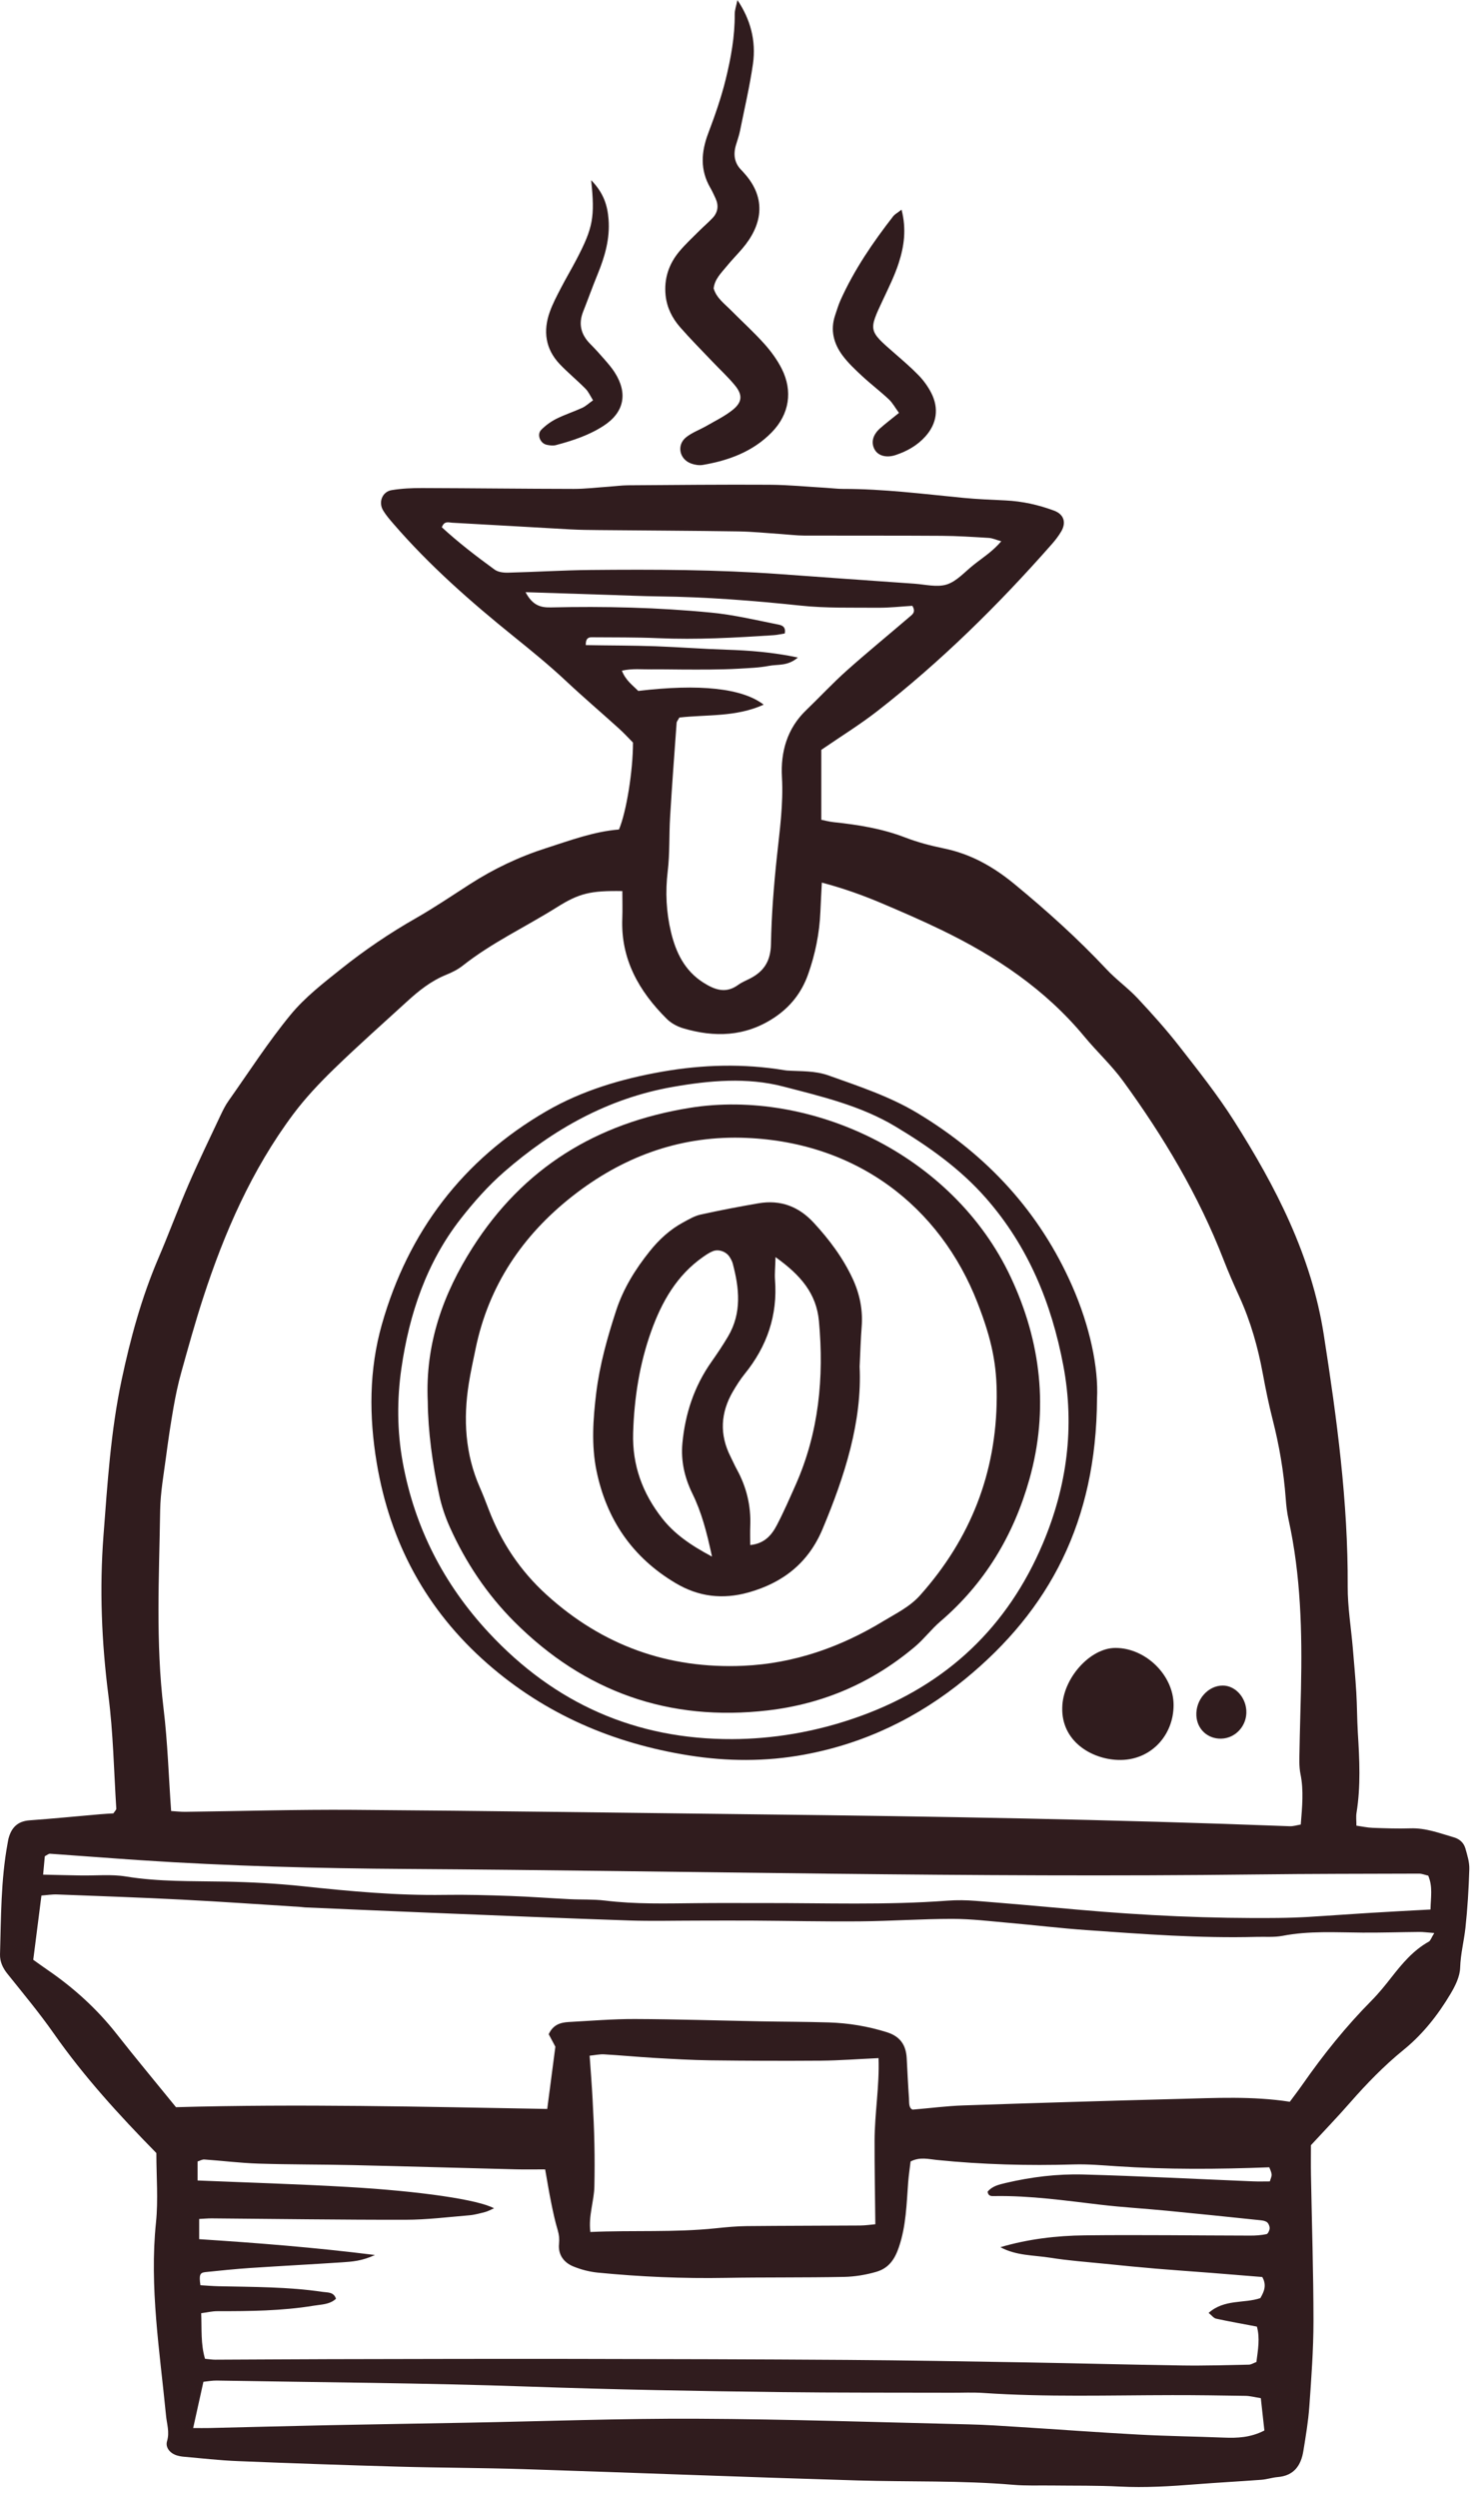 <svg style="fill-rule:evenodd;clip-rule:evenodd;stroke-linejoin:round;stroke-miterlimit:2;" xml:space="preserve" viewBox="0 0 101 170" height="100%" width="100%" xmlns:xlink="http://www.w3.org/1999/xlink" xmlns="http://www.w3.org/2000/svg">    <g transform="matrix(1,0,0,1,-919.499,-1269.62)">        <g>            <g>                <g transform="matrix(1,0,0,-1,919.5,1458.28)">                    <path style="fill:rgb(48,28,30);fill-rule:nonzero;" d="M10.641,42.191C8.076,44.803 5.697,47.414 3.659,50.326C2.676,51.729 1.575,53.048 0.504,54.386C0.185,54.785 -0.013,55.211 0,55.707C0.073,58.225 0.055,60.75 0.513,63.242C0.533,63.347 0.547,63.454 0.572,63.558C0.76,64.311 1.183,64.766 2.013,64.825C3.618,64.941 5.218,65.1 6.82,65.239C7.135,65.267 7.451,65.28 7.716,65.297C7.814,65.452 7.919,65.538 7.914,65.618C7.751,68.185 7.706,70.768 7.378,73.313C6.913,76.949 6.764,80.574 7.044,84.225C7.314,87.755 7.536,91.291 8.272,94.761C8.871,97.591 9.63,100.381 10.774,103.055C11.491,104.73 12.121,106.442 12.845,108.114C13.527,109.687 14.277,111.231 15.007,112.783C15.167,113.121 15.335,113.464 15.55,113.767C16.942,115.737 18.253,117.777 19.782,119.635C20.758,120.821 22.018,121.792 23.23,122.759C24.823,124.03 26.51,125.174 28.287,126.187C29.544,126.904 30.745,127.717 31.964,128.501C33.594,129.551 35.318,130.371 37.178,130.967C38.814,131.491 40.417,132.093 42.126,132.231C42.625,133.402 43.081,136.207 43.08,138.144C42.788,138.438 42.465,138.792 42.111,139.111C40.918,140.191 39.693,141.233 38.522,142.332C37.385,143.398 36.185,144.375 34.974,145.352C32.05,147.709 29.225,150.188 26.761,153.043C26.517,153.326 26.267,153.614 26.076,153.933C25.736,154.498 26.016,155.213 26.658,155.318C27.341,155.43 28.046,155.461 28.741,155.459C32.176,155.449 35.612,155.406 39.046,155.401C39.847,155.399 40.648,155.5 41.451,155.554C41.878,155.584 42.306,155.642 42.734,155.646C45.954,155.668 49.175,155.702 52.395,155.683C53.68,155.674 54.966,155.547 56.251,155.472C56.626,155.45 57.001,155.399 57.376,155.401C60.118,155.403 62.833,155.057 65.554,154.792C66.515,154.699 67.482,154.663 68.447,154.616C69.583,154.56 70.67,154.319 71.738,153.922C72.415,153.67 72.576,153.11 72.228,152.511C72.04,152.189 71.804,151.889 71.556,151.609C67.93,147.494 64.036,143.656 59.704,140.281C58.524,139.364 57.245,138.575 55.896,137.649L55.896,132.891C56.157,132.84 56.449,132.759 56.748,132.728C58.406,132.553 60.036,132.292 61.608,131.686C62.454,131.36 63.345,131.126 64.236,130.943C66.072,130.568 67.608,129.699 69.053,128.508C71.252,126.696 73.36,124.8 75.308,122.722C75.965,122.018 76.767,121.449 77.425,120.747C78.413,119.691 79.384,118.609 80.273,117.468C81.557,115.821 82.867,114.175 83.985,112.412C86.841,107.91 89.261,103.222 90.097,97.844C90.982,92.167 91.752,86.492 91.723,80.73C91.716,79.342 91.949,77.954 92.068,76.564C92.152,75.551 92.247,74.538 92.308,73.523C92.363,72.612 92.358,71.699 92.412,70.79C92.524,68.967 92.616,67.148 92.322,65.333C92.28,65.075 92.315,64.805 92.315,64.462C92.694,64.41 93.053,64.328 93.415,64.315C94.273,64.284 95.134,64.25 95.991,64.279C97.038,64.315 97.986,63.948 98.957,63.665C99.347,63.549 99.625,63.292 99.732,62.913C99.863,62.453 100.014,61.973 99.999,61.505C99.958,60.169 99.878,58.83 99.734,57.5C99.635,56.603 99.403,55.729 99.376,54.806C99.359,54.203 99.045,53.565 98.723,53.026C97.869,51.59 96.837,50.277 95.534,49.218C94.194,48.13 93.006,46.902 91.872,45.609C91.026,44.641 90.133,43.715 89.22,42.726C89.22,42.098 89.21,41.406 89.222,40.715C89.281,37.391 89.393,34.067 89.393,30.743C89.393,28.813 89.247,26.884 89.112,24.958C89.04,23.945 88.869,22.937 88.706,21.931C88.547,20.938 88.065,20.236 86.953,20.148C86.583,20.117 86.22,19.991 85.849,19.964C84.352,19.851 82.852,19.774 81.354,19.655C79.642,19.52 77.933,19.415 76.209,19.503C74.656,19.583 73.097,19.555 71.541,19.576C70.681,19.586 69.819,19.549 68.965,19.622C65.429,19.925 61.882,19.813 58.343,19.919C50.778,20.144 43.215,20.443 35.651,20.687C32.807,20.779 29.961,20.777 27.118,20.857C23.469,20.96 19.821,21.086 16.175,21.234C14.943,21.283 13.716,21.427 12.487,21.534C12.328,21.547 12.167,21.58 12.016,21.627C11.571,21.77 11.238,22.16 11.369,22.596C11.551,23.207 11.354,23.757 11.298,24.335C10.874,28.706 10.161,33.055 10.616,37.481C10.774,39.011 10.641,40.571 10.641,42.191M42.355,128.041C40.19,128.08 39.406,127.887 37.906,126.943C35.775,125.605 33.476,124.537 31.487,122.964C31.156,122.703 30.757,122.505 30.362,122.345C29.347,121.933 28.511,121.271 27.716,120.543C26.054,119.023 24.365,117.529 22.75,115.961C21.752,114.993 20.783,113.969 19.953,112.858C17.133,109.079 15.27,104.813 13.821,100.357C13.275,98.676 12.801,96.97 12.328,95.267C12.112,94.495 11.948,93.707 11.809,92.917C11.615,91.809 11.449,90.696 11.303,89.581C11.142,88.361 10.918,87.136 10.899,85.91C10.83,81.412 10.587,76.912 11.132,72.417C11.408,70.14 11.476,67.839 11.646,65.458C11.983,65.438 12.292,65.401 12.601,65.404C16.41,65.45 20.22,65.565 24.029,65.538C33.207,65.472 42.386,65.336 51.562,65.231C63.639,65.094 75.713,64.888 87.781,64.423C88.029,64.415 88.278,64.498 88.528,64.539C88.623,65.742 88.738,66.851 88.509,67.973C88.402,68.492 88.435,69.042 88.443,69.578C88.465,70.971 88.514,72.366 88.543,73.759C88.626,77.626 88.536,81.48 87.698,85.281C87.595,85.749 87.539,86.233 87.505,86.711C87.371,88.535 87.064,90.326 86.612,92.097C86.347,93.134 86.134,94.186 85.939,95.24C85.604,97.038 85.11,98.783 84.347,100.451C83.968,101.28 83.602,102.115 83.273,102.964C81.573,107.342 79.19,111.339 76.435,115.118C75.651,116.196 74.651,117.115 73.798,118.147C71.142,121.354 67.776,123.604 64.071,125.396C62.721,126.051 61.341,126.646 59.96,127.232C58.684,127.771 57.379,128.235 55.933,128.618C55.896,127.894 55.86,127.257 55.833,126.618C55.77,125.162 55.485,123.75 54.997,122.376C54.549,121.116 53.773,120.137 52.652,119.404C50.705,118.132 48.625,118.071 46.478,118.712C46.081,118.831 45.671,119.057 45.379,119.347C43.485,121.228 42.241,123.411 42.352,126.188C42.374,126.769 42.355,127.352 42.355,128.041M97.613,57.159C97.112,57.196 96.858,57.234 96.601,57.232C95.315,57.22 94.029,57.178 92.743,57.186C90.92,57.198 89.098,57.319 87.286,56.967C86.714,56.857 86.108,56.913 85.519,56.896C81.652,56.793 77.799,57.086 73.947,57.358C72.182,57.482 70.424,57.695 68.663,57.85C67.382,57.962 66.097,58.121 64.816,58.121C62.726,58.121 60.634,57.97 58.543,57.953C56.076,57.931 53.609,57.989 51.14,58.004C49.909,58.011 48.678,58.002 47.446,58.002C45.891,58.002 44.335,57.96 42.783,58.013C38.386,58.162 33.991,58.347 29.598,58.525C26.651,58.644 23.703,58.775 20.758,58.902C20.651,58.907 20.544,58.927 20.437,58.934C17.761,59.102 15.087,59.292 12.411,59.429C9.572,59.575 6.732,59.674 3.893,59.782C3.538,59.796 3.182,59.735 2.819,59.708C2.625,58.182 2.444,56.759 2.262,55.338C2.629,55.077 2.931,54.857 3.24,54.646C5.021,53.426 6.601,51.994 7.94,50.29C9.228,48.649 10.565,47.049 11.978,45.31C20.291,45.546 28.743,45.341 37.243,45.191C37.431,46.635 37.611,48.005 37.797,49.425C37.657,49.688 37.487,50.007 37.344,50.275C37.646,50.935 38.159,51.074 38.71,51.105C40.21,51.186 41.71,51.313 43.209,51.308C46.053,51.297 48.895,51.205 51.737,51.151C53.293,51.122 54.849,51.123 56.405,51.076C57.749,51.034 59.064,50.816 60.355,50.412C61.256,50.131 61.658,49.55 61.708,48.655C61.757,47.745 61.798,46.834 61.864,45.924C61.884,45.622 61.833,45.263 62.108,45.144C63.326,45.247 64.441,45.393 65.559,45.431C70.438,45.597 75.318,45.744 80.198,45.872C82.713,45.936 85.233,46.074 87.783,45.68C88.083,46.086 88.375,46.464 88.648,46.856C90.062,48.884 91.603,50.804 93.345,52.562C93.834,53.056 94.275,53.603 94.704,54.151C95.434,55.084 96.187,55.985 97.246,56.575C97.357,56.636 97.401,56.813 97.613,57.159M68.086,35.787C69.981,36.344 71.901,36.57 73.826,36.592C77.582,36.636 81.34,36.581 85.097,36.575C85.465,36.573 85.838,36.602 86.198,36.675C86.295,36.695 86.4,36.923 86.41,37.06C86.419,37.197 86.347,37.382 86.246,37.472C86.139,37.567 85.959,37.601 85.804,37.617C83.672,37.839 81.539,38.063 79.402,38.268C77.907,38.414 76.406,38.499 74.914,38.674C72.517,38.955 70.127,39.302 67.703,39.264C67.511,39.263 67.26,39.22 67.217,39.565C67.528,39.943 67.991,40.048 68.453,40.157C70.185,40.564 71.95,40.779 73.72,40.732C77.58,40.625 81.439,40.423 85.299,40.265C85.667,40.25 86.037,40.262 86.424,40.262C86.475,40.45 86.561,40.603 86.544,40.744C86.522,40.934 86.422,41.114 86.383,41.222C82.843,41.085 79.414,41.065 75.981,41.294C75.019,41.358 74.052,41.443 73.09,41.416C69.973,41.324 66.866,41.406 63.763,41.72C63.197,41.776 62.6,41.947 61.972,41.616C61.918,41.156 61.847,40.683 61.809,40.206C61.696,38.72 61.672,37.243 61.175,35.784C60.878,34.91 60.449,34.348 59.646,34.113C58.933,33.904 58.173,33.78 57.43,33.765C54.749,33.712 52.066,33.746 49.383,33.699C46.482,33.646 43.587,33.773 40.701,34.055C40.124,34.111 39.537,34.262 39.002,34.484C38.366,34.747 37.974,35.287 38.045,36.005C38.077,36.335 38.054,36.617 37.96,36.933C37.775,37.545 37.641,38.177 37.514,38.804C37.366,39.526 37.249,40.253 37.102,41.08C36.406,41.08 35.77,41.066 35.133,41.082C31.433,41.175 27.733,41.285 24.033,41.37C21.886,41.419 19.738,41.404 17.593,41.472C16.363,41.511 15.136,41.667 13.906,41.753C13.763,41.764 13.616,41.67 13.446,41.618L13.446,40.325C16.889,40.181 20.259,40.08 23.622,39.887C28.662,39.597 32.576,39.01 33.62,38.433C33.387,38.333 33.219,38.233 33.038,38.185C32.675,38.092 32.31,37.986 31.938,37.956C30.496,37.835 29.05,37.654 27.604,37.652C23.205,37.645 18.805,37.712 14.405,37.747C14.149,37.749 13.892,37.723 13.555,37.707L13.555,36.332C17.491,36.076 21.379,35.774 25.517,35.256C24.635,34.844 23.953,34.802 23.279,34.757C21.19,34.618 19.102,34.51 17.013,34.371C15.996,34.301 14.982,34.197 13.969,34.091C13.595,34.05 13.541,33.89 13.638,33.2C14.043,33.176 14.464,33.14 14.885,33.13C17.245,33.078 19.609,33.093 21.952,32.747C22.305,32.694 22.718,32.753 22.864,32.277C22.436,31.883 21.886,31.895 21.36,31.808C19.18,31.449 16.981,31.432 14.78,31.433C14.429,31.433 14.079,31.347 13.692,31.296C13.738,30.196 13.653,29.19 13.953,28.194C14.227,28.169 14.437,28.133 14.647,28.133C17.223,28.141 19.799,28.163 22.377,28.169C27.905,28.18 33.433,28.196 38.961,28.187C45.187,28.179 51.413,28.16 57.639,28.118C61.664,28.089 65.688,28.019 69.713,27.951C73.307,27.89 76.901,27.792 80.495,27.739C81.997,27.717 83.498,27.766 85,27.795C85.15,27.799 85.297,27.897 85.509,27.977C85.614,28.79 85.765,29.607 85.541,30.385C84.544,30.575 83.651,30.731 82.765,30.924C82.596,30.962 82.462,31.153 82.258,31.316C83.33,32.27 84.678,31.946 85.776,32.322C86.059,32.799 86.21,33.227 85.908,33.758C84.729,33.853 83.556,33.951 82.384,34.043C81.153,34.14 79.923,34.221 78.693,34.325C77.519,34.425 76.343,34.54 75.17,34.661C73.944,34.785 72.71,34.873 71.493,35.068C70.355,35.249 69.164,35.2 68.086,35.787M59.792,48.649C58.358,48.583 57.128,48.487 55.898,48.476C53.376,48.458 50.855,48.466 48.335,48.498C47.049,48.515 45.762,48.593 44.478,48.666C43.355,48.733 42.233,48.841 41.11,48.906C40.808,48.923 40.502,48.851 40.129,48.814C40.202,47.767 40.278,46.813 40.329,45.86C40.385,44.842 40.433,43.825 40.453,42.807C40.473,41.843 40.472,40.878 40.451,39.914C40.431,38.916 40.041,37.941 40.178,36.821C43.078,36.95 45.908,36.777 48.732,37.075C49.424,37.148 50.122,37.213 50.817,37.221C53.391,37.247 55.966,37.245 58.54,37.262C58.901,37.265 59.262,37.32 59.573,37.347C59.554,39.302 59.517,41.168 59.522,43.035C59.527,44.898 59.861,46.752 59.792,48.649M35.768,148.375C36.245,147.477 36.781,147.324 37.487,147.339C41.137,147.421 44.787,147.339 48.42,146.983C49.906,146.839 51.376,146.494 52.843,146.198C53.079,146.15 53.517,146.118 53.41,145.566C53.167,145.529 52.915,145.468 52.66,145.451C50.037,145.276 47.413,145.132 44.78,145.247C43.28,145.312 41.777,145.295 40.273,145.308C40.053,145.31 39.856,145.24 39.866,144.774C41.442,144.745 43.032,144.753 44.62,144.696C46.227,144.638 47.834,144.513 49.443,144.462C51.014,144.412 52.572,144.292 54.303,143.931C53.614,143.333 52.932,143.477 52.339,143.364C51.659,143.233 50.955,143.211 50.259,143.17C49.618,143.131 48.973,143.123 48.328,143.114C47.685,143.106 47.042,143.113 46.397,143.114C45.7,143.118 45.002,143.133 44.305,143.125C43.682,143.116 43.051,143.196 42.323,143.036C42.584,142.368 43.064,142.037 43.438,141.657C47.592,142.152 50.52,141.849 51.973,140.722C50.091,139.868 48.097,140.058 46.238,139.848C46.142,139.67 46.056,139.582 46.049,139.486C45.893,137.35 45.734,135.212 45.605,133.074C45.53,131.846 45.591,130.604 45.443,129.387C45.274,127.979 45.342,126.604 45.669,125.242C46.003,123.859 46.596,122.623 47.866,121.816C48.644,121.324 49.392,121.044 50.237,121.658C50.493,121.846 50.802,121.963 51.085,122.113C52.022,122.605 52.45,123.319 52.47,124.434C52.507,126.412 52.663,128.393 52.872,130.361C53.064,132.171 53.322,133.96 53.218,135.801C53.123,137.496 53.563,139.096 54.861,140.343C55.787,141.234 56.665,142.181 57.622,143.036C59.022,144.285 60.477,145.471 61.901,146.695C62.086,146.852 62.356,147.017 62.091,147.448C61.351,147.404 60.554,147.311 59.755,147.317C57.988,147.331 56.208,147.278 54.455,147.465C51.252,147.804 48.046,148.052 44.826,148.089C43.699,148.103 42.572,148.156 41.447,148.191C39.63,148.249 37.813,148.308 35.768,148.375M2.934,61.13C3.925,61.108 4.721,61.087 5.518,61.074C6.538,61.057 7.577,61.167 8.571,61.004C10.813,60.638 13.059,60.7 15.311,60.656C17.077,60.622 18.85,60.529 20.607,60.341C23.809,60 27.007,59.703 30.233,59.752C31.735,59.776 33.236,59.732 34.738,59.679C36.077,59.633 37.414,59.528 38.753,59.462C39.557,59.421 40.37,59.463 41.166,59.367C43.253,59.11 45.343,59.17 47.435,59.19C48.937,59.207 50.439,59.194 51.941,59.197C56.125,59.206 60.311,59.046 64.492,59.36C65.132,59.409 65.782,59.396 66.421,59.345C68.719,59.163 71.017,58.958 73.312,58.752C77.858,58.347 82.411,58.135 86.975,58.184C87.671,58.191 88.37,58.215 89.066,58.255C90.456,58.338 91.844,58.444 93.233,58.528C94.565,58.61 95.897,58.678 97.358,58.758C97.374,59.587 97.523,60.308 97.202,61.062C96.978,61.113 96.775,61.199 96.573,61.199C92.87,61.187 89.169,61.189 85.467,61.143C66.201,60.907 46.94,61.388 27.677,61.517C21.615,61.556 15.552,61.712 9.501,62.116C7.466,62.251 5.435,62.414 3.402,62.553C3.313,62.56 3.217,62.469 3.049,62.384C3.021,62.07 2.988,61.71 2.934,61.13M13.146,23.484C13.555,23.484 13.916,23.477 14.276,23.485C17.013,23.548 19.748,23.623 22.485,23.679C25.597,23.741 28.711,23.789 31.823,23.847C37.029,23.943 42.233,24.139 47.437,24.116C53.609,24.088 59.78,23.877 65.95,23.733C67.076,23.706 68.201,23.63 69.326,23.558C72.057,23.387 74.785,23.183 77.517,23.037C79.443,22.932 81.376,22.91 83.305,22.832C84.221,22.795 85.117,22.835 86.052,23.316C85.974,24.023 85.894,24.749 85.81,25.516C85.397,25.581 85.088,25.666 84.778,25.673C83.115,25.701 81.45,25.725 79.787,25.723C75.494,25.718 71.2,25.579 66.908,25.871C66.214,25.919 65.514,25.883 64.816,25.886C60.898,25.898 56.979,25.881 53.062,25.929C47.373,25.997 41.687,26.102 35.999,26.302C28.918,26.551 21.83,26.59 14.746,26.714C14.439,26.719 14.128,26.657 13.843,26.63C13.607,25.566 13.388,24.581 13.146,23.484M68.144,151.838C67.787,151.938 67.545,152.052 67.295,152.067C66.225,152.133 65.152,152.203 64.082,152.209C60.968,152.23 57.854,152.215 54.74,152.225C54.206,152.228 53.671,152.296 53.135,152.332C52.171,152.394 51.209,152.496 50.244,152.51C47.077,152.557 43.911,152.569 40.745,152.6C40.1,152.606 39.455,152.612 38.812,152.647C36.133,152.795 33.455,152.956 30.776,153.1C30.547,153.112 30.236,153.25 30.07,152.79C31.188,151.76 32.413,150.818 33.662,149.91C33.895,149.742 34.265,149.695 34.567,149.703C36.443,149.749 38.318,149.868 40.193,149.886C44.488,149.927 48.783,149.914 53.071,149.605C56.12,149.384 59.171,149.165 62.222,148.953C62.963,148.902 63.768,148.69 64.433,148.899C65.106,149.111 65.651,149.744 66.237,150.212C66.854,150.708 67.541,151.127 68.144,151.838"></path>                </g>                <g transform="matrix(1,0,0,-1,938.094,1301.29)">                    <path style="fill:rgb(48,28,30);fill-rule:nonzero;" d="M31.594,31.663C32.473,30.37 32.876,28.896 32.651,27.323C32.43,25.79 32.074,24.277 31.767,22.756C31.704,22.444 31.595,22.139 31.502,21.832C31.297,21.165 31.376,20.562 31.901,20.06C31.94,20.023 31.972,19.979 32.009,19.94C33.676,18.131 33.226,16.274 31.919,14.751C31.57,14.343 31.193,13.962 30.854,13.546C30.487,13.096 30.046,12.681 29.975,12.049C30.17,11.391 30.713,11.011 31.159,10.558C31.913,9.796 32.71,9.075 33.424,8.279C33.884,7.766 34.305,7.188 34.614,6.575C35.369,5.065 35.13,3.499 33.942,2.274C32.664,0.955 31.013,0.344 29.237,0.042C28.986,0 28.695,0.048 28.451,0.134C27.64,0.421 27.436,1.397 28.107,1.928C28.517,2.253 29.038,2.437 29.5,2.703C30.099,3.049 30.735,3.356 31.271,3.786C31.926,4.312 31.958,4.804 31.427,5.45C30.954,6.027 30.397,6.536 29.881,7.081C29.145,7.856 28.387,8.615 27.684,9.421C27.151,10.033 26.79,10.753 26.705,11.584C26.591,12.713 26.924,13.709 27.64,14.566C28.051,15.058 28.526,15.496 28.979,15.95C29.281,16.252 29.61,16.531 29.904,16.841C30.273,17.233 30.328,17.691 30.104,18.178C29.992,18.421 29.88,18.665 29.746,18.898C29.043,20.111 29.125,21.329 29.607,22.604C30.061,23.802 30.487,25.018 30.793,26.26C31.151,27.713 31.421,29.192 31.41,30.704C31.409,30.993 31.517,31.281 31.594,31.663"></path>                </g>                <g transform="matrix(1,0,0,-1,942.777,1309.19)">                    <path style="fill:rgb(48,28,30);fill-rule:nonzero;" d="M38.082,25.307C38.427,23.951 38.248,22.797 37.89,21.684C37.612,20.822 37.203,20.001 36.816,19.176C35.83,17.079 35.825,17.085 37.597,15.545C38.163,15.051 38.735,14.562 39.256,14.023C39.585,13.682 39.876,13.278 40.095,12.855C40.641,11.796 40.483,10.748 39.703,9.879C39.151,9.263 38.45,8.871 37.68,8.615C37.035,8.401 36.479,8.572 36.248,8.993C35.993,9.455 36.11,9.974 36.609,10.422C37.001,10.771 37.422,11.087 37.906,11.481C37.643,11.839 37.469,12.166 37.213,12.406C36.626,12.955 35.983,13.444 35.394,13.99C34.924,14.428 34.447,14.874 34.066,15.385C33.463,16.195 33.219,17.113 33.558,18.117C33.677,18.472 33.784,18.833 33.937,19.173C34.87,21.238 36.139,23.094 37.525,24.874C37.621,24.994 37.773,25.069 38.082,25.307"></path>                </g>                <g transform="matrix(1,0,0,-1,934.568,1307.17)">                    <path style="fill:rgb(48,28,30);fill-rule:nonzero;" d="M25.164,25.296C26.031,24.409 26.273,23.56 26.348,22.641C26.453,21.322 26.099,20.095 25.605,18.894C25.259,18.052 24.955,17.194 24.619,16.349C24.283,15.5 24.475,14.784 25.104,14.15C25.445,13.807 25.77,13.449 26.085,13.084C26.329,12.801 26.579,12.514 26.777,12.2C27.67,10.792 27.415,9.504 26.027,8.594C25.033,7.943 23.905,7.574 22.763,7.269C22.568,7.218 22.335,7.249 22.133,7.293C21.689,7.393 21.454,7.993 21.767,8.311C22.059,8.606 22.413,8.866 22.785,9.054C23.357,9.341 23.974,9.539 24.558,9.806C24.794,9.913 24.991,10.103 25.293,10.318C25.108,10.61 24.986,10.9 24.78,11.105C24.215,11.677 23.591,12.188 23.036,12.768C22.047,13.805 21.88,15.034 22.355,16.349C22.554,16.9 22.832,17.425 23.102,17.947C23.447,18.612 23.832,19.259 24.178,19.922C25.291,22.057 25.432,22.781 25.164,25.296"></path>                </g>                <g transform="matrix(1,0,0,-1,929.881,1432.04)">                    <path style="fill:rgb(48,28,30);fill-rule:nonzero;" d="M64.28,67.262C64.233,58.902 61.046,52.897 55.294,48.188C52.09,45.566 48.449,43.808 44.346,43.053C41.727,42.571 39.108,42.588 36.5,43.002C31.36,43.818 26.722,45.8 22.787,49.25C18.637,52.888 16.165,57.47 15.257,62.906C14.729,66.069 14.731,69.23 15.606,72.314C17.396,78.624 21.118,83.53 26.809,86.83C29.232,88.233 31.928,89.033 34.686,89.516C37.446,90.001 40.231,90.076 43.012,89.615C43.066,89.606 43.119,89.598 43.172,89.594C44.123,89.53 45.063,89.596 46.015,89.256C48.087,88.517 50.181,87.829 52.071,86.691C56.797,83.847 60.391,79.966 62.611,74.888C63.785,72.202 64.392,69.388 64.28,67.262M39.466,44.11C42.079,44.12 45.091,44.545 48.274,45.712C54.089,47.843 58.206,51.761 60.595,57.419C62.23,61.291 62.78,65.341 61.984,69.536C61.18,73.776 59.599,77.633 56.724,80.911C54.97,82.91 52.845,84.412 50.577,85.776C48.194,87.208 45.525,87.829 42.914,88.508C40.474,89.141 37.918,88.921 35.407,88.479C30.99,87.704 27.253,85.59 23.929,82.698C22.847,81.755 21.873,80.657 20.985,79.523C18.645,76.534 17.473,73.033 16.937,69.334C16.631,67.218 16.64,65.06 17.03,62.93C17.844,58.488 19.831,54.629 22.899,51.335C27.369,46.535 32.88,44.081 39.466,44.11"></path>                </g>                <g transform="matrix(-0.024,-1,1,-0.024,926.736,1433.61)">                    <path style="fill:rgb(48,28,30);fill-rule:nonzero;" d="M46.23,66.169C48.214,66.247 50.253,68.154 50.206,69.891C50.152,71.95 48.25,73.793 46.23,73.746C44.155,73.699 42.459,72.082 42.586,69.881C42.692,68.032 43.975,66.055 46.23,66.169"></path>                </g>                <g transform="matrix(-1,-0.029,0.029,-1,1050.3,1456.96)">                    <path style="fill:rgb(48,28,30);fill-rule:nonzero;" d="M49.648,67.622C50.567,67.573 51.305,68.216 51.381,69.13C51.473,70.211 50.652,71.205 49.648,71.234C48.826,71.259 48.085,70.525 47.996,69.597C47.898,68.578 48.657,67.674 49.648,67.622"></path>                </g>                <g transform="matrix(1,0,0,-1,931.448,1429.95)">                    <path style="fill:rgb(48,28,30);fill-rule:nonzero;" d="M17.164,64.981C16.979,68.935 18.23,72.339 20.215,75.459C23.663,80.876 28.638,83.938 35.003,84.965C43.162,86.28 52.897,81.844 56.835,73.46C58.902,69.066 59.448,64.433 58.106,59.68C57.03,55.873 55.077,52.613 52.046,50.02C51.439,49.501 50.952,48.843 50.343,48.327C47.443,45.873 44.105,44.417 40.32,43.974C33.586,43.189 27.827,45.235 23.063,49.998C21.198,51.861 19.73,54.057 18.649,56.478C18.345,57.159 18.104,57.882 17.947,58.61C17.48,60.76 17.186,62.937 17.164,64.981M55.888,65.277C55.897,67.479 55.571,69.149 54.585,71.689C52.038,78.249 46.292,82.754 38.472,82.932C34.174,83.029 30.351,81.581 27.003,78.951C23.607,76.284 21.308,72.868 20.422,68.585C20.259,67.8 20.086,67.014 19.959,66.222C19.571,63.792 19.706,61.414 20.713,59.131C20.93,58.64 21.121,58.14 21.313,57.639C22.17,55.399 23.461,53.465 25.246,51.843C29.051,48.384 33.529,46.784 38.641,47.008C42.083,47.159 45.262,48.274 48.188,50.056C49.046,50.577 49.973,51.02 50.67,51.802C54.1,55.644 55.864,60.121 55.888,65.277"></path>                </g>                <g transform="matrix(1,0,0,-1,936.079,1426.45)">                    <path style="fill:rgb(48,28,30);fill-rule:nonzero;" d="M41.925,63.861C42.101,60.148 40.929,56.444 39.402,52.81C38.433,50.5 36.697,49.148 34.343,48.493C32.607,48.013 30.978,48.194 29.4,49.133C26.45,50.884 24.697,53.476 24.018,56.773C23.66,58.509 23.784,60.305 23.998,62.061C24.232,63.976 24.753,65.835 25.353,67.671C25.844,69.172 26.658,70.484 27.636,71.704C28.275,72.505 29.024,73.195 29.937,73.684C30.312,73.886 30.697,74.115 31.106,74.205C32.409,74.494 33.72,74.743 35.036,74.97C36.527,75.228 37.773,74.763 38.803,73.648C39.863,72.5 40.793,71.258 41.453,69.839C41.932,68.807 42.157,67.711 42.064,66.559C41.999,65.758 41.979,64.956 41.925,63.861M31.878,50.938C31.513,52.653 31.155,53.979 30.542,55.226C30.013,56.307 29.752,57.447 29.864,58.647C30.052,60.651 30.663,62.512 31.832,64.173C32.232,64.742 32.621,65.32 32.974,65.918C33.916,67.516 33.739,69.198 33.286,70.888C33.245,71.04 33.162,71.185 33.077,71.319C32.857,71.672 32.349,71.869 31.954,71.719C31.71,71.626 31.484,71.471 31.267,71.32C29.475,70.068 28.455,68.256 27.743,66.271C26.945,64.043 26.584,61.726 26.511,59.351C26.443,57.147 27.157,55.239 28.476,53.553C29.293,52.506 30.379,51.732 31.878,50.938M36.201,71.309C36.183,70.584 36.135,70.173 36.166,69.768C36.352,67.352 35.623,65.239 34.107,63.369C33.805,62.996 33.546,62.585 33.303,62.171C32.46,60.724 32.377,59.242 33.142,57.734C33.288,57.447 33.413,57.152 33.568,56.87C34.228,55.67 34.538,54.389 34.482,53.018C34.465,52.608 34.479,52.197 34.479,51.722C35.453,51.822 35.933,52.396 36.283,53.059C36.754,53.955 37.158,54.89 37.571,55.816C39.152,59.38 39.51,63.114 39.157,66.956C38.986,68.819 37.934,70.073 36.201,71.309"></path>                </g>            </g>        </g>    </g></svg>